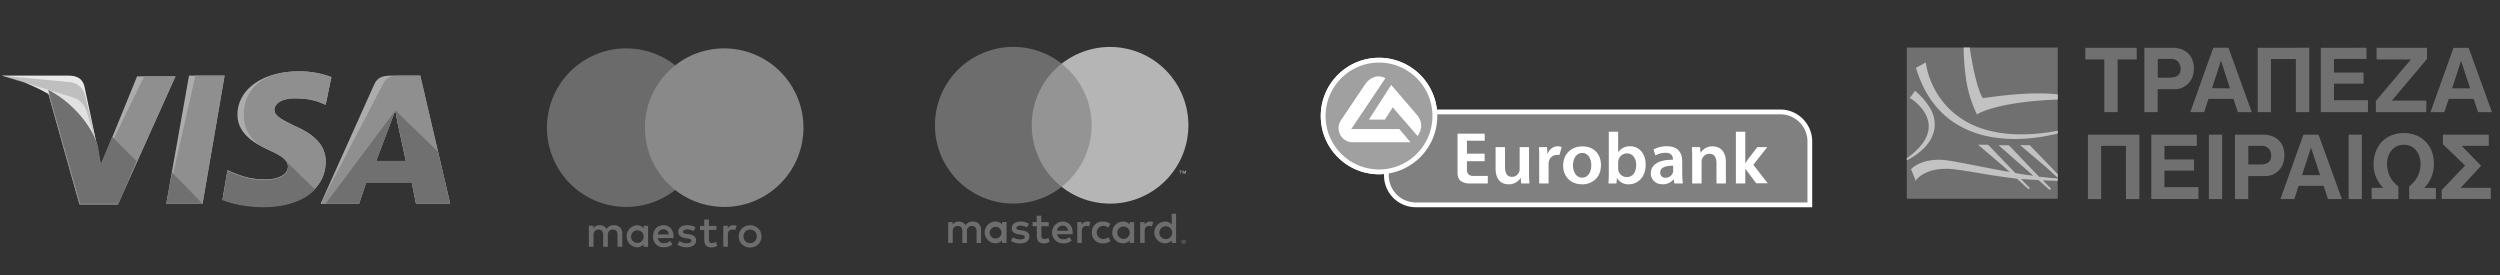 <svg xmlns="http://www.w3.org/2000/svg" viewBox="0 0 1471.74 162"><rect x="0" y="0" width="1471.74" height="162" fill="#333333" stroke="none"/><polygon points="97.88 119.91 111.28 44.51 132.22 44.51 119.24 119.91 97.88 119.91" fill="#acacac"></polygon><polygon points="97.88 119.91 115.05 44.51 132.22 44.51 119.24 119.91 97.88 119.91" fill="#8f8f8f"></polygon><path d="M195.05,45.35A53.2,53.2,0,0,0,175.79,42c-20.95,0-36,10.47-36,25.55,0,11.31,10.48,17.17,18.85,20.94s10.89,6.28,10.89,9.64c0,5-6.7,7.53-12.56,7.53-8.38,0-13-1.25-20.11-4.18l-2.93-1.26L131,117.39c5,2.1,14.24,4.19,23.87,4.19,22.2,0,36.86-10.47,36.86-26.39,0-8.79-5.44-15.49-18-20.94-7.54-3.77-12.15-5.86-12.15-9.63,0-3.35,3.77-6.7,12.15-6.7,7.12,0,12.15,1.25,15.92,2.93l2.09.84,3.35-16.34Z" fill="#acacac"></path><path d="M195.05,45.35A53.2,53.2,0,0,0,175.79,42c-20.95,0-32.26,10.47-32.26,25.55,0,11.31,6.71,17.17,15.08,20.94s10.89,6.28,10.89,9.64c0,5-6.7,7.53-12.56,7.53-8.38,0-13-1.25-20.11-4.18l-2.93-1.26L131,117.39c5,2.1,14.24,4.19,23.87,4.19,22.2,0,36.86-10.47,36.86-26.39,0-8.79-5.44-15.49-18-20.94-7.54-3.77-12.15-5.86-12.15-9.63,0-3.35,3.77-6.7,12.15-6.7,7.12,0,12.15,1.25,15.92,2.93l2.09.84,3.35-16.34Z" fill="#8f8f8f"></path><path d="M231.07,44.51c-5,0-8.79.42-10.89,5.45l-31.41,69.95h22.62l4.19-12.57h26.8l2.52,12.57H265l-17.59-75.4Zm-9.63,50.26c1.26-3.76,8.38-22.19,8.38-22.19S231.49,68,232.75,65L234,72.16s4.18,18.85,5,23H221.44Z" fill="#acacac"></path><path d="M236.1,44.51c-5,0-8.8.42-10.89,5.45l-36.44,69.95h22.62l4.19-12.57h26.8l2.52,12.57H265l-17.59-75.4ZM221.44,94.77c1.68-4.18,8.38-22.19,8.38-22.19S231.49,68,232.75,65L234,72.16s4.18,18.85,5,23H221.44Z" fill="#8f8f8f"></path><path d="M59.35,97.29,57.25,86.4C53.48,73.83,41.34,60,27.93,53.31l18.85,67H69.4l33.92-75.39H80.71Z" fill="#acacac"></path><path d="M59.35,97.29,57.25,86.4C53.48,73.83,41.34,60,27.93,53.31l18.85,67H69.4l33.92-75.39H84.9Z" fill="#8f8f8f"></path><path d="M1.13,44.51l3.77.84c26.8,6.28,45.23,22.2,52.35,41.05L49.71,50.8c-1.25-5-5-6.29-9.63-6.29Z" fill="#e9e9e9"></path><path d="M1.13,44.51h0c26.8,6.29,49,22.62,56.12,41.47L50.13,56.24a10.23,10.23,0,0,0-10.05-8Z" fill="#bfbfbf"></path><path d="M1.13,44.51h0c26.8,6.29,49,22.62,56.12,41.47l-5-16.34c-1.26-5-2.94-10-8.8-12.14Z" fill="#e1e1e1"></path><path d="M80.29,94.77,66.05,80.53l-6.7,15.92L57.67,86C53.9,73.41,41.75,59.59,28.35,52.89l18.85,67H69.82Z" fill="#707070"></path><polygon points="119.24 119.91 101.23 101.48 97.88 119.91 119.24 119.91" fill="#707070"></polygon><path d="M167.41,93.94h0c1.67,1.67,2.51,2.93,2.09,4.6,0,5-6.7,7.54-12.56,7.54-8.38,0-13-1.25-20.11-4.18l-2.93-1.26L131,117.81c5,2.1,14.24,4.19,23.87,4.19,13.41,0,24.3-3.77,30.58-10.47Z" fill="#707070"></path><path d="M191.7,119.91h19.69l4.19-12.57h26.8l2.52,12.57H265l-7.12-30.58L232.75,65,234,71.7s4.18,18.85,5,23H221.44c1.68-4.18,8.38-22.19,8.38-22.19S231.49,68,232.75,65" fill="#707070"></path><path d="M1227.63,35V28.15h30.25V35h-11.23V66h-7.86V35Zm50.18,10.71h-7.54v-11h8c3.32,0,5.46,2.34,5.46,5.77,0,3.69-2.4,5.14-5.88,5.14ZM1270.22,66V52.53h9.67a11.14,11.14,0,0,0,11.34-9.25,13.47,13.47,0,0,0,.26-3.23,12.87,12.87,0,0,0-.26-2.7c-1-5.72-5.82-9.2-12-9.2h-16.84V66Zm32-14.08,5.25-16.22,5.3,16.3Zm9.72-23.81h-9L1289.43,66h8.16l2.54-7.8h14.71l2.55,7.8h8.21l-13.72-37.89Zm47.53,0V66h-7.91V34.75H1336.9V66h-7.79V28.15Zm33.66,0v6.6H1374v8h17.4v6.55H1374V59h20v7h-27.74V28.15ZM1419.31,35h-20.23V28.15h29.68v6.6l-20.69,24.48h20.28V66h-29.69V59.4L1419.3,35Zm24.25,17,5.25-16.22L1454.16,52Zm9.72-23.81h-8.94L1430.82,66H1439l2.55-7.8h14.71l2.55,7.8H1467l-13.72-37.89ZM1259.45,79.28v37.9h-7.91V85.89h-14.6v31.29h-7.79V79.28Zm33.81,0v6.61H1274.2v8h17.39v6.55H1274.2v9.73h20v7h-27.74V79.28Zm7.1,0h7.8v37.9h-7.8Zm30.76,17.52h-7.54V85.89h8c3.32,0,5.46,2.33,5.46,5.76,0,3.69-2.4,5.15-5.88,5.15Zm-7.59,20.38V103.66h9.68a11.13,11.13,0,0,0,11.33-9.25,13.39,13.39,0,0,0,.26-3.22,12.33,12.33,0,0,0-.26-2.71c-1-5.72-5.82-9.2-12-9.2h-16.85v37.9Zm31.68-14.09,5.26-16.22,5.35,16.22Zm9.73-23.81H1356l-13.52,37.9h8.16l2.55-7.8h14.71l2.55,7.8h8.21l-13.73-37.9Zm17.68,0h7.8v37.9h-7.8Zm20.4,31.3a19,19,0,0,1-5.7-14c0-10.6,7.12-18.25,17.77-18.25,10.46,0,17.73,7.33,17.73,17.84a19.51,19.51,0,0,1-5.7,14.45H1434v6.6h-15.71V109.7c4.31-3.49,6.66-7.54,6.66-13.15,0-6-3.43-11.33-9.83-11.33s-9.87,5.35-9.87,11.33a15.94,15.94,0,0,0,6.65,13.15v7.48h-15.71v-6.6Zm48.21-13.1-13.1-12.58V79.28h27v6.61h-15.92l11.39,11.69-12,13h17.72v6.55h-28.89v-5.25l13.77-14.45ZM1122.53,28h88.84v89h-88.84Z" fill="#707070" fill-rule="evenodd"></path><path d="M1133.72,86.1a36.29,36.29,0,0,1-10.38,7.82l-.81.53V93.11l.27-.14c27.1-19.54,2.16-34.91,2-35l-.54-.27.4-.54L1127,54l.4-.53.54.53a38.52,38.52,0,0,1,9,10.92,18.2,18.2,0,0,1,1.62,12.13,20.88,20.88,0,0,1-4.86,9ZM1156,28h3.63v.54c3.37,21.7,6.74,28,7.69,29.25,3.1-.41,26.69-4.18,43.4-2.29h.68v3l-.68.13C1175.37,60,1164.46,67,1164.46,67l-.68.41-.27-.67a73.21,73.21,0,0,1-5.93-19,135.6,135.6,0,0,1-1.58-19.2Zm55.4,48.93v1.62l-.54.13c-7.42,1.89-24.13,5.13-41,1.49s-34-14.16-41.79-39.77l-.13-.41.4-.26,4.59-2.57.81-.41.13,1c0,.13,6.07,52,76.83,39.36l.68-.13Zm0,25.61v2.16l-.81-.81-5.8-5.25L1190,86.09l-.81-.67h5.67l.13.13,16.17,16.72.14.13.13.14Zm0,2.42v1.48h-.54c-1.49,0-3-.13-4.59-.13-1.2,0-2.42-.13-3.63-.13l4.72,4.85v.13l-.68.68L1200,106c-2.56-.13-5.25-.27-8-.54h-1.75c-.13-.13-.27-.13-.54-.13l5.26,5.39-.81.67-6.74-6.19c-9.16-1.08-17.52-2.43-24.4-3.64-4.31-.68-8.22-1.35-11.45-1.75-17.26-2.43-23.32,5.93-23.32,5.93l-.54.81-.27-1-2.29-5.66-.14-.27.27-.27s6.07-6.74,20.62-5c3.78.54,9.58,1.62,16.58,3,6.2,1.21,13.21,2.57,20.63,3.91l-3-2.69V98.5L1165.4,86l-1.07-.81h6.07l.13.14,15.91,16.57c2,.27,4,.68,6.19,1,1.49.13,3,.4,4.32.53l-20.36-17.91h6.07L1200.32,104c2.56.26,5,.53,7.54.8a10.58,10.58,0,0,1,1.49.14,4.66,4.66,0,0,1,1.34.13h.68Z" fill="#c2c2c2" fill-rule="evenodd"></path><g id="Layer_1-2" data-name="Layer 1-2"><polygon points="532 0.21 719 8.21 719 162.41 532 154.41 532 0.21" fill="none"></polygon><path d="M577.55,143v-7.69a4.55,4.55,0,0,0-4.22-4.86h-.59a4.71,4.71,0,0,0-4.31,2.17,4.47,4.47,0,0,0-4-2.17,4.06,4.06,0,0,0-3.59,1.82v-1.51h-2.66V143h2.69v-6.74a2.86,2.86,0,0,1,2.44-3.23h.55c1.77,0,2.67,1.15,2.67,3.23v6.81h2.69v-6.79a2.87,2.87,0,0,1,2.46-3.23h0a4.86,4.86,0,0,1,.54,0c1.82,0,2.69,1.15,2.69,3.23v6.81Zm39.79-12.24H613V127h-2.69v3.72h-2.43v2.43h2.48v5.63c0,2.85,1.11,4.54,4.26,4.54a6.36,6.36,0,0,0,3.33-1l-.77-2.28a4.94,4.94,0,0,1-2.36.69c-1.28,0-1.77-.82-1.77-2V133.2h4.36Zm22.72-.31a3.63,3.63,0,0,0-3.23,1.79v-1.48H634.2V143h2.66v-6.87c0-2,.87-3.15,2.56-3.15a4.54,4.54,0,0,1,1.67.31l.81-2.56a5.57,5.57,0,0,0-1.89-.33Zm-34.35,1.28a9.16,9.16,0,0,0-5-1.28c-3.1,0-5.12,1.48-5.12,3.92,0,2,1.48,3.22,4.22,3.61l1.28.18c1.46.2,2.15.59,2.15,1.28,0,1-1,1.48-2.79,1.48a6.55,6.55,0,0,1-4.07-1.28l-1.28,2.08a8.87,8.87,0,0,0,5.3,1.59c3.54,0,5.59-1.67,5.59-4s-1.62-3.28-4.28-3.66l-1.28-.18c-1.16-.16-2.08-.39-2.08-1.21s.87-1.43,2.33-1.43a8,8,0,0,1,3.85,1Zm71.35-1.28a3.63,3.63,0,0,0-3.23,1.79v-1.48h-2.64V143h2.67v-6.87c0-2,.87-3.15,2.56-3.15a4.49,4.49,0,0,1,1.66.31l.82-2.56a5.57,5.57,0,0,0-1.89-.33Zm-34.32,6.4a6.19,6.19,0,0,0,6,6.41h0a5.61,5.61,0,0,0,.58,0,6.34,6.34,0,0,0,4.4-1.46l-1.28-2.15a5.36,5.36,0,0,1-3.2,1.1,3.93,3.93,0,0,1,0-7.83,5.36,5.36,0,0,1,3.2,1.1l1.28-2.15a6.39,6.39,0,0,0-4.4-1.46,6.19,6.19,0,0,0-6.53,5.82,5.61,5.61,0,0,0,0,.58Zm24.94,0v-6.09H665v1.48a4.64,4.64,0,0,0-3.84-1.79,6.4,6.4,0,1,0,0,12.8,4.64,4.64,0,0,0,3.84-1.79V143h2.66Zm-9.91,0a3.65,3.65,0,1,1,0,.29,1.31,1.31,0,0,1,0-.28Zm-32.14-6.4a6.4,6.4,0,0,0,.18,12.8h0a7.38,7.38,0,0,0,5.08-1.66l-1.28-2a5.83,5.83,0,0,1-3.56,1.28,3.38,3.38,0,0,1-3.66-3h9.09v-1c0-3.85-2.38-6.41-5.81-6.41Zm0,2.38a3,3,0,0,1,3.1,2.9h0v.1h-6.41a3.15,3.15,0,0,1,3.26-3Zm66.73,4v-11H689.8v6.4a4.64,4.64,0,0,0-3.84-1.79,6.4,6.4,0,0,0,0,12.8h0a4.64,4.64,0,0,0,3.84-1.79V143h2.56Zm4.45,4.34a1.32,1.32,0,0,1,.48.09,1.28,1.28,0,0,1,.4.25,1.51,1.51,0,0,1,.27.39,1.21,1.21,0,0,1,0,.95,1.46,1.46,0,0,1-.27.38,1.31,1.31,0,0,1-.4.26,1.33,1.33,0,0,1-.48.1,1.3,1.3,0,0,1-1.16-.74,1.21,1.21,0,0,1,0-.95,1.51,1.51,0,0,1,.27-.39,1.28,1.28,0,0,1,.4-.25,1.14,1.14,0,0,1,.52-.09Zm0,2.16a.94.94,0,0,0,.37-.07.86.86,0,0,0,.29-.21,1,1,0,0,0,0-1.28.86.86,0,0,0-.29-.21.94.94,0,0,0-.37-.07,1,1,0,0,0-.38.07,1,1,0,0,0-.3.21,1,1,0,0,0,0,1.28,1,1,0,0,0,.3.21,1,1,0,0,0,.41.07Zm.07-1.52a.52.52,0,0,1,.34.1.32.32,0,0,1,.11.27.28.28,0,0,1-.09.23.45.45,0,0,1-.27.12l.37.42h-.29l-.35-.42h-.11V143h-.24v-1.13Zm-.28.22v.3h.28a.22.22,0,0,0,.16,0,.11.11,0,0,0,0-.11.13.13,0,0,0,0-.12h-.16Zm-14.09-5.2a3.78,3.78,0,1,1,0,.29Zm-89.94,0v-6.12h-2.66v1.48a4.64,4.64,0,0,0-3.84-1.79,6.4,6.4,0,0,0,0,12.8,4.64,4.64,0,0,0,3.84-1.79V143h2.66Zm-9.91,0a3.45,3.45,0,1,1,0,.31Z" fill="#6d6d6d"></path><g id="_Group_" data-name=" Group "><rect x="604.83" y="37.47" width="40.34" height="72.5" fill="#949494"></rect><path id="_Path_" data-name=" Path " d="M607.39,73.72A46,46,0,0,1,625,37.47a46.11,46.11,0,1,0,0,72.5A46,46,0,0,1,607.39,73.72Z" fill="#6d6d6d"></path><path d="M699.6,73.72A46.1,46.1,0,0,1,625,110a46.11,46.11,0,0,0,0-72.5,46.11,46.11,0,0,1,74.6,36.24Z" fill="#b5b5b5"></path><path d="M695.19,102.28V100.8h.6v-.31h-1.52v.31h.65v1.48Zm3,0v-1.79h-.46l-.54,1.28-.54-1.28h-.41v1.79h.34v-1.34l.5,1.16h.34l.5-1.16v1.36Z" fill="#b5b5b5"></path></g></g><polygon points="417.92 111.84 377.08 111.84 377.08 38.46 417.92 38.46 417.92 111.84" fill="#898989"></polygon><path d="M379.68,75.15A46.6,46.6,0,0,1,397.5,38.46a46.67,46.67,0,1,0,0,73.38,46.57,46.57,0,0,1-17.82-36.69" fill="#6b6b6b"></path><path d="M473,75.15a46.66,46.66,0,0,1-75.5,36.69,46.68,46.68,0,0,0,0-73.38A46.67,46.67,0,0,1,473,75.15" fill="#898989"></path><path d="M431.73,132.57a6,6,0,0,1,1.92.34l-.83,2.54a4.44,4.44,0,0,0-1.69-.31c-1.76,0-2.64,1.14-2.64,3.19v6.94h-2.7V132.88h2.67v1.51a3.67,3.67,0,0,1,3.27-1.82Zm-10,2.78h-4.41V141c0,1.24.44,2.07,1.79,2.07a5,5,0,0,0,2.38-.7l.78,2.3a6.29,6.29,0,0,1-3.37,1c-3.19,0-4.3-1.72-4.3-4.59v-5.65h-2.52V133h2.52v-3.75h2.72V133h4.41v2.35ZM387.27,138a3.18,3.18,0,0,1,3.29-3c1.73,0,2.85,1.09,3.13,3Zm9.23,1.09c0-3.86-2.42-6.51-5.89-6.51-3.63,0-6.17,2.65-6.17,6.51a6.1,6.1,0,0,0,5.68,6.49h.67a7.51,7.51,0,0,0,5.08-1.73l-1.32-2a5.9,5.9,0,0,1-3.6,1.3,3.45,3.45,0,0,1-3.71-3h9.2c0-.33.06-.67.06-1Zm11.84-3a7.92,7.92,0,0,0-3.86-1.07c-1.48,0-2.36.55-2.36,1.46s.93,1.06,2.1,1.21l1.27.18c2.69.39,4.33,1.53,4.33,3.71,0,2.36-2.08,4-5.65,4A8.87,8.87,0,0,1,398.8,144l1.27-2.1a6.62,6.62,0,0,0,4.12,1.29c1.84,0,2.83-.54,2.83-1.5,0-.7-.7-1.09-2.18-1.29l-1.27-.18c-2.77-.4-4.28-1.64-4.28-3.66,0-2.46,2-4,5.16-4a9.27,9.27,0,0,1,5.06,1.3L408.34,136Zm33.24-.92a4.25,4.25,0,0,0-1.54.29,3.68,3.68,0,0,0-2.06,2.08,4.63,4.63,0,0,0,0,3.24,3.68,3.68,0,0,0,2.06,2.08,4.23,4.23,0,0,0,3.09,0,3.68,3.68,0,0,0,2.07-2.08,4.63,4.63,0,0,0,0-3.24,3.68,3.68,0,0,0-2.07-2.08A4.31,4.31,0,0,0,441.58,135.17Zm0-2.56a7,7,0,0,1,2.67.5,6.79,6.79,0,0,1,2.13,1.38,6.37,6.37,0,0,1,1.4,2.07,6.88,6.88,0,0,1,0,5.2,6.32,6.32,0,0,1-3.53,3.45,7.34,7.34,0,0,1-5.34,0,6.42,6.42,0,0,1-3.51-3.45,6.88,6.88,0,0,1,0-5.2,6.37,6.37,0,0,1,1.4-2.07,6.59,6.59,0,0,1,2.11-1.38,7,7,0,0,1,2.67-.5Zm-70.06,6.51a3.72,3.72,0,1,1,0,.33A1.82,1.82,0,0,1,371.52,139.12Zm10,0v-6.2h-2.7v1.51a4.66,4.66,0,0,0-3.91-1.82,6.52,6.52,0,0,0,0,13,4.66,4.66,0,0,0,3.91-1.82v1.5h2.7Zm-15.19,6.19V137.5a4.62,4.62,0,0,0-4.29-4.93h-.58a4.82,4.82,0,0,0-4.36,2.21,4.53,4.53,0,0,0-4.09-2.21,4.11,4.11,0,0,0-3.63,1.84v-1.53h-2.7v12.39h2.72v-6.86c0-2.16,1.2-3.3,3-3.3s2.69,1.17,2.69,3.27v6.89h2.72v-6.86c0-2.16,1.25-3.3,3-3.3s2.72,1.17,2.72,3.27v6.89Z" fill="#6d6d6d"></path><path id="path3029" d="M1061.34,70a18.62,18.62,0,0,0-13.29-5.51H845.87a34.28,34.28,0,1,0-34,38.09c1,0,1.93-.08,2.89-.14v.76a18.74,18.74,0,0,0,18.6,18.8h233.48V83.28A18.75,18.75,0,0,0,1061.33,70" fill="#fff"></path><path id="path3033" d="M1064,119.18H833.5a15.93,15.93,0,0,1-15.94-15.92h0V67.32h230.49a15.94,15.94,0,0,1,16,15.88v0h0v35.91" fill="gray"></path><path id="path3035" d="M811.82,102.59a34.29,34.29,0,1,0-34.28-34.3h0a34.28,34.28,0,0,0,34.27,34.29h0" fill="#fff"></path><path id="path3037" d="M811.82,99.76A31.46,31.46,0,1,0,780.36,68.3a31.47,31.47,0,0,0,31.46,31.46h0" fill="#a0a0a0"></path><path id="path3039" d="M815.54,46.08a7.39,7.39,0,0,0-1.33-.64c-3.77-1.42-8,.41-10.63,4.29L789.36,70.87a8.33,8.33,0,0,0,2.43,11.53h0a8.42,8.42,0,0,0,4.57,1.35h34L823.8,76H795.46l20.08-29.89" fill="#fff"></path><path id="path3041" d="M819.89,63.2l-4.62,7.19h-9.39L819,50l15,17.46c3.78,4.14,3.18,9,.51,12.6L819.89,63.2" fill="#fff"></path><path id="path3043" d="M874,94.88H863.58v5.57a3.23,3.23,0,0,0,1.29,2.5,4.09,4.09,0,0,0,2.31.61h8.68V108H865.41a8.85,8.85,0,0,1-5.43-1.44c-2.18-1.64-1.93-5.15-1.93-5.15V78.68h16v4.15H863.58v7.65H874v4.43" fill="#fff"></path><path id="path3045" d="M900.15,101.6c0,2.54.1,4.66.2,6.41h-4.82l-.27-3.19h-.13a8.07,8.07,0,0,1-7.09,3.67c-3.95,0-7.59-2.33-7.59-9.3V86.62H886V98.25c0,3.55,1.17,5.85,4.08,5.85a4.43,4.43,0,0,0,4.23-2.91,3.86,3.86,0,0,0,.31-1.64V86.62h5.52v15" fill="#fff"></path><path id="path3047" d="M906.13,93.5c0-2.9,0-5-.17-6.89h4.77l.22,4h.14a6.51,6.51,0,0,1,6-4.53,7,7,0,0,1,2.29.57L918,91.27a5.06,5.06,0,0,0-1.29-.08,4.81,4.81,0,0,0-4.93,4.07,8.2,8.2,0,0,0-.14,1.64V108h-5.53V93.5" fill="#fff"></path><path id="path3049" d="M931.48,104.6c3.15,0,5.31-3,5.31-7.36,0-3.33-1.53-7.21-5.31-7.21S926,93.77,926,97.33c0,4.14,2.11,7.27,5.4,7.27h0m-.18,3.89c-6.15,0-11-4.12-11-11s4.8-11.33,11.4-11.33,10.87,4.47,10.87,11c0,7.89-5.66,11.39-11.18,11.39Z" fill="#fff"></path><path id="path3051" d="M952.6,99.18a5.44,5.44,0,0,0,.15,1.27,5,5,0,0,0,4.88,3.79c3.47,0,5.58-2.66,5.58-7.08,0-3.78-1.84-6.86-5.52-6.86a5.12,5.12,0,0,0-4.91,4,6.64,6.64,0,0,0-.18,1.41v3.47m-5.51-21.62h5.51v12h.09a8,8,0,0,1,7-3.43c5.31,0,9.16,4.34,9.11,10.86,0,7.69-5,11.51-9.93,11.51a7.58,7.58,0,0,1-6.92-3.67h-.08L951.6,108h-4.7c.09-1.43.19-3.8.19-6V77.56Z" fill="#fff"></path><path id="path3053" d="M985,97.55c-3.9,0-7.64.76-7.64,4a2.89,2.89,0,0,0,2.65,3.09,2.09,2.09,0,0,0,.5,0,4.56,4.56,0,0,0,4.33-3,3.47,3.47,0,0,0,.14-1.2V97.55m5.39,5.31a28.54,28.54,0,0,0,.35,5.14h-5l-.4-2.37h-.14a8,8,0,0,1-6.47,2.85c-4.43,0-6.88-3.11-6.88-6.36,0-5.37,4.9-8.14,13-8.08v-.36c0-1.41-.58-3.73-4.43-3.73a11.54,11.54,0,0,0-5.87,1.58L973.41,88a16,16,0,0,1,7.91-1.9c7,0,9,4.35,9,9.06v7.7h0Z" fill="#fff"></path><path id="path3055" d="M996.2,93c0-2.46-.09-4.52-.19-6.37h4.81l.28,3.21h.13a8.06,8.06,0,0,1,7-3.69c3.83,0,7.78,2.42,7.78,9.19V108h-5.53V95.92c0-3.08-1.18-5.4-4.18-5.4a4.62,4.62,0,0,0-4.32,3.17,4.75,4.75,0,0,0-.27,1.71V108h-5.53V93" fill="#fff"></path><path id="path3057" d="M1027.43,96h.09c.53-.83,1.17-1.77,1.7-2.51l5.36-6.89h5.8l-8.2,10.4,8.48,10.9h-6.78l-6.44-8.58V108h-5.53V77.56h5.53V96" fill="#fff"></path></svg>